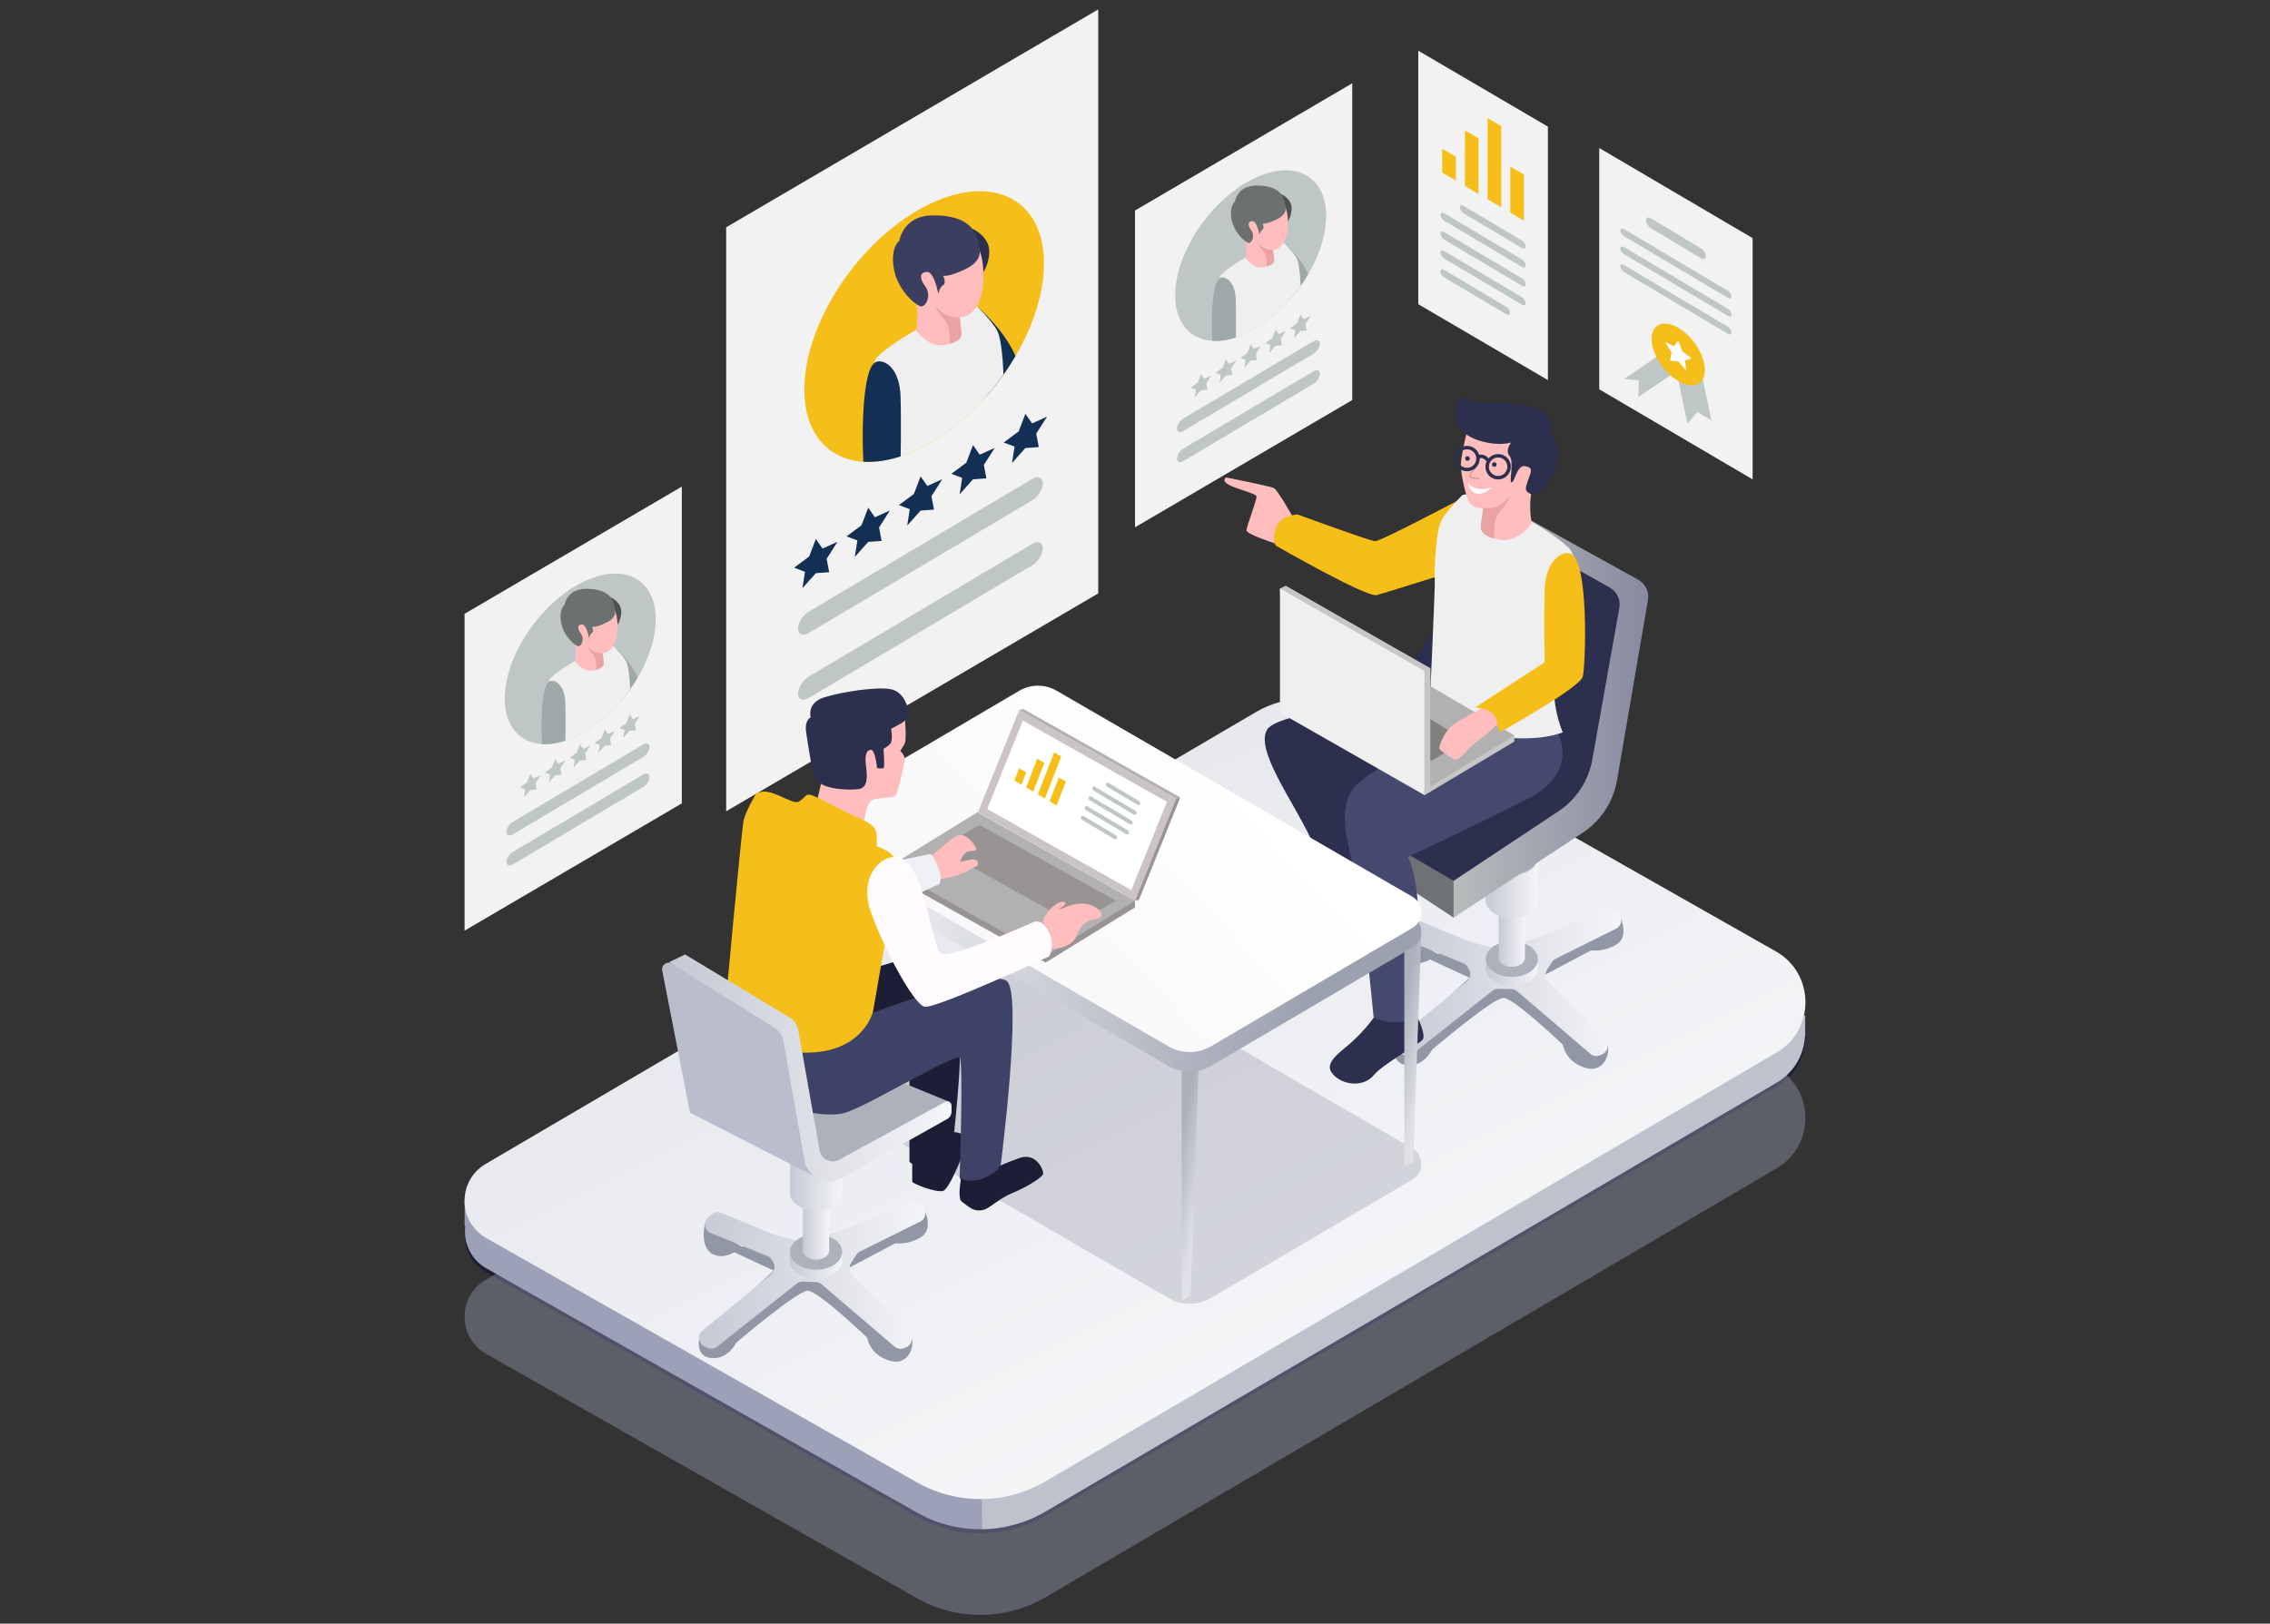 <?xml version="1.0" encoding="UTF-8"?>
<svg id="Layer_1" data-name="Layer 1" xmlns="http://www.w3.org/2000/svg" xmlns:xlink="http://www.w3.org/1999/xlink" viewBox="0 0 492 352">
  <rect x="0" y="0" width="492" height="352" fill="#333333" stroke="none"/>
  <defs>
    <style>
      .cls-1 {
        fill: #3b3e5e;
      }

      .cls-2 {
        fill: none;
        stroke: #2d2f4f;
        stroke-miterlimit: 10;
        stroke-width: .75px;
      }

      .cls-3 {
        fill: #eff1f4;
      }

      .cls-4 {
        fill: url(#linear-gradient-15);
      }

      .cls-5 {
        fill: url(#linear-gradient-13);
      }

      .cls-6 {
        fill: url(#linear-gradient-2);
      }

      .cls-7 {
        fill: #827f7f;
      }

      .cls-8 {
        fill: #bec6c6;
      }

      .cls-9 {
        fill: url(#linear-gradient-10);
      }

      .cls-10 {
        fill: url(#linear-gradient-12);
      }

      .cls-11 {
        fill: #133054;
      }

      .cls-12 {
        fill: #fff;
      }

      .cls-13 {
        fill: #fffbff;
      }

      .cls-14 {
        fill: #9297a5;
      }

      .cls-15 {
        fill: #6d7070;
      }

      .cls-16 {
        fill: #999393;
      }

      .cls-17 {
        fill: #adb1bc;
      }

      .cls-18 {
        fill: url(#linear-gradient-4);
      }

      .cls-19 {
        fill: #b2b1b1;
      }

      .cls-20 {
        fill: #ffbdbd;
      }

      .cls-21 {
        fill: url(#linear-gradient-3);
      }

      .cls-22 {
        clip-path: url(#clippath-1);
      }

      .cls-23 {
        fill: #f2f2f2;
      }

      .cls-24 {
        fill: url(#linear-gradient-5);
      }

      .cls-25 {
        fill: #3e4266;
      }

      .cls-26 {
        fill: #f6be18;
      }

      .cls-27 {
        fill: url(#linear-gradient-8);
      }

      .cls-28 {
        opacity: .4;
      }

      .cls-28, .cls-29 {
        fill: #9ca1b7;
      }

      .cls-30 {
        fill: #babecc;
      }

      .cls-31 {
        fill: url(#linear-gradient-14);
      }

      .cls-32 {
        fill: #ccc4c4;
      }

      .cls-33 {
        fill: url(#linear-gradient-17);
      }

      .cls-34 {
        fill: url(#linear-gradient-7);
      }

      .cls-35 {
        fill: #efefef;
      }

      .cls-36 {
        opacity: .16;
      }

      .cls-36, .cls-37 {
        fill: #2d2f4f;
      }

      .cls-38 {
        fill: url(#linear-gradient-9);
      }

      .cls-39 {
        fill: #eaa2a2;
      }

      .cls-40 {
        fill: url(#linear-gradient-11);
      }

      .cls-41 {
        fill: url(#linear-gradient-19);
      }

      .cls-42 {
        fill: url(#linear-gradient-6);
      }

      .cls-43 {
        fill: #1c1e35;
      }

      .cls-44 {
        clip-path: url(#clippath-2);
      }

      .cls-45 {
        fill: #c6c6c6;
      }

      .cls-46 {
        fill: #6e7277;
      }

      .cls-47 {
        fill: #45496d;
      }

      .cls-48 {
        fill: url(#linear-gradient-16);
      }

      .cls-49 {
        fill: url(#linear-gradient);
      }

      .cls-50 {
        fill: #9ea8a8;
      }

      .cls-51 {
        clip-path: url(#clippath);
      }

      .cls-52 {
        fill: #bec2cc;
      }

      .cls-53 {
        fill: url(#linear-gradient-18);
      }

      .cls-54 {
        fill: #dd9292;
      }

      .cls-55 {
        fill: #4f5151;
      }
    </style>
    <linearGradient id="linear-gradient" x1="280.13" y1="307.42" x2="204.15" y2="153.76" gradientUnits="userSpaceOnUse">
      <stop offset="0" stop-color="#f5f6f8"/>
      <stop offset="1" stop-color="#e4e6eb"/>
    </linearGradient>
    <clipPath id="clippath">
      <path class="cls-26" d="M226.27,57.14c0,14.34-11.62,32.08-25.97,39.62-14.34,7.54-25.97,2.03-25.97-12.31s11.62-32.08,25.97-39.62c14.34-7.54,25.97-2.03,25.97,12.31Z"/>
    </clipPath>
    <linearGradient id="linear-gradient-2" x1="227.85" y1="112.6" x2="257.2" y2="112.6" gradientUnits="userSpaceOnUse">
      <stop offset="0" stop-color="#b2b1b1"/>
      <stop offset="1" stop-color="#e4e6eb"/>
    </linearGradient>
    <clipPath id="clippath-1">
      <path class="cls-8" d="M142.12,134.24c0,9.04-7.33,20.22-16.36,24.97-9.04,4.75-16.36,1.28-16.36-7.76s7.33-20.22,16.36-24.97c9.04-4.75,16.36-1.28,16.36,7.76Z"/>
    </clipPath>
    <linearGradient id="linear-gradient-3" x1="143.11" y1="169.19" x2="161.61" y2="169.19" xlink:href="#linear-gradient-2"/>
    <clipPath id="clippath-2">
      <path class="cls-8" d="M287.43,46.81c0,9.04-7.33,20.22-16.36,24.97-9.04,4.75-16.36,1.28-16.36-7.76s7.33-20.22,16.36-24.97c9.04-4.75,16.36-1.28,16.36,7.76Z"/>
    </clipPath>
    <linearGradient id="linear-gradient-4" x1="288.42" y1="81.76" x2="306.92" y2="81.76" xlink:href="#linear-gradient-2"/>
    <linearGradient id="linear-gradient-5" x1="302.31" y1="212.86" x2="351.35" y2="212.86" gradientUnits="userSpaceOnUse">
      <stop offset="0" stop-color="#c6c9d4"/>
      <stop offset="1" stop-color="#f4f5f7"/>
    </linearGradient>
    <linearGradient id="linear-gradient-6" x1="322.01" y1="211" x2="333.32" y2="211" xlink:href="#linear-gradient-5"/>
    <linearGradient id="linear-gradient-7" x1="324.82" y1="203.19" x2="330.51" y2="203.19" xlink:href="#linear-gradient-5"/>
    <linearGradient id="linear-gradient-8" x1="322.01" y1="192.6" x2="333.32" y2="192.6" xlink:href="#linear-gradient-5"/>
    <linearGradient id="linear-gradient-9" x1="13853.04" y1="154.3" x2="13895.23" y2="154.3" gradientTransform="translate(14210.29) rotate(-180) scale(1 -1)" gradientUnits="userSpaceOnUse">
      <stop offset="0" stop-color="#878aa0"/>
      <stop offset=".99" stop-color="#b7bcbc"/>
    </linearGradient>
    <linearGradient id="linear-gradient-10" x1="261.23" y1="257.24" x2="253.69" y2="255.6" gradientUnits="userSpaceOnUse">
      <stop offset=".01" stop-color="#dfe1e5"/>
      <stop offset="1" stop-color="#acb0bc"/>
    </linearGradient>
    <linearGradient id="linear-gradient-11" x1="309.48" y1="228.34" x2="301.94" y2="226.7" xlink:href="#linear-gradient-10"/>
    <linearGradient id="linear-gradient-12" x1="179.56" y1="209.78" x2="172.01" y2="208.14" xlink:href="#linear-gradient-10"/>
    <linearGradient id="linear-gradient-13" x1="286.73" y1="202.49" x2="205.31" y2="184.77" gradientUnits="userSpaceOnUse">
      <stop offset="0" stop-color="#9ca1af"/>
      <stop offset="1" stop-color="#e4e6eb"/>
    </linearGradient>
    <linearGradient id="linear-gradient-14" x1="209.35" y1="218.26" x2="265.75" y2="165.72" gradientUnits="userSpaceOnUse">
      <stop offset="0" stop-color="#f7f7f9"/>
      <stop offset="1" stop-color="#fff"/>
    </linearGradient>
    <linearGradient id="linear-gradient-15" x1="151.51" y1="276.35" x2="200.56" y2="276.35" xlink:href="#linear-gradient-5"/>
    <linearGradient id="linear-gradient-16" x1="171.22" y1="274.49" x2="182.53" y2="274.49" xlink:href="#linear-gradient-5"/>
    <linearGradient id="linear-gradient-17" x1="174.03" y1="266.67" x2="179.72" y2="266.67" xlink:href="#linear-gradient-5"/>
    <linearGradient id="linear-gradient-18" x1="171.22" y1="256.08" x2="182.53" y2="256.08" xlink:href="#linear-gradient-5"/>
    <linearGradient id="linear-gradient-19" x1="145.02" y1="231.5" x2="206.24" y2="231.5" xlink:href="#linear-gradient-5"/>
  </defs>
  <g>
    <path class="cls-43" d="M277.44,265.27l-64.72,59.96.06,7.17c4.78-.07,9.54-1.34,13.77-3.82l158.52-93.01c3.96-2.31,5.96-6.23,6.16-10.26h.03v-4.35l-113.82,44.32Z"/>
    <path class="cls-43" d="M100.7,261.32v5.34h.14c-.41,3.51,1.07,7.16,4.54,9.16l93.36,52.96c4.37,2.48,9.23,3.68,14.04,3.61l.08-10.74,64.58-56.38-176.74-3.96Z"/>
    <path class="cls-28" d="M226.56,346.3l158.5-93c8.4-4.93,8.32-17.1-.15-21.92l-91.74-52.05c-6.5-3.69-14.47-3.64-20.92.14l-166.98,97.98c-6.16,3.61-6.1,12.54.11,16.07l93.35,52.96c8.64,4.91,19.25,4.84,27.82-.19Z"/>
    <path class="cls-52" d="M277.44,264.42l-64.72,59.96.06,7.17c4.78-.07,9.54-1.34,13.77-3.82l158.52-93.01c3.96-2.31,5.96-6.23,6.16-10.26h.03v-4.35l-113.82,44.32Z"/>
    <path class="cls-29" d="M100.7,260.46v5.34h.14c-.41,3.51,1.07,7.16,4.54,9.16l93.36,52.96c4.37,2.48,9.23,3.68,14.04,3.61l.08-10.74,64.58-56.38-176.74-3.96Z"/>
    <path class="cls-49" d="M226.56,321.18l158.5-93c8.4-4.93,8.32-17.1-.15-21.92l-91.74-52.05c-6.5-3.69-14.47-3.64-20.92.14l-166.98,97.98c-6.16,3.61-6.1,12.54.11,16.07l93.35,52.96c8.64,4.91,19.25,4.84,27.82-.19Z"/>
  </g>
  <g>
    <g>
      <polygon class="cls-23" points="238.03 128.65 157.39 175.88 157.39 49.28 238.03 2.04 238.03 128.65"/>
      <path class="cls-8" d="M175.28,137.24l48.43-28.77c1.27-.76,2.32-2.42,2.32-3.69h0c0-1.27-1.04-1.7-2.32-.94l-48.43,28.77c-1.27.76-2.32,2.42-2.32,3.69h0c0,1.27,1.04,1.7,2.32.94Z"/>
      <path class="cls-8" d="M175.28,151.32l48.43-28.77c1.27-.76,2.32-2.42,2.32-3.69h0c0-1.27-1.04-1.7-2.32-.94l-48.43,28.77c-1.27.76-2.32,2.42-2.32,3.69h0c0,1.27,1.04,1.7,2.32.94Z"/>
    </g>
    <g>
      <path class="cls-26" d="M226.27,57.14c0,14.34-11.62,32.08-25.97,39.62-14.34,7.54-25.97,2.03-25.97-12.31s11.62-32.08,25.97-39.62c14.34-7.54,25.97-2.03,25.97,12.31Z"/>
      <g class="cls-51">
        <g>
          <path class="cls-11" d="M211.88,66.54s6.39,5.48,8.49,11.37c2.1,5.89,3.33,15.05,4.51,16.61,1.18,1.56,7.82,5.18,7.82,5.18,0,0-3.03.59-3.53,2.52-.5,1.93-.34,2.61-.34,2.61,0,0-8.33-4.12-9.59-6.73-1.26-2.61-5.1-9.42-5.1-9.42l-2.26-22.15Z"/>
          <path class="cls-35" d="M211.88,66.54s2.64,2.56,4.1,4.85c1.46,2.29,1.62,11.73,1.51,12.4-.11.67,1,25.1,1,25.1,0,0-2.63,4.96-12.29,6.48-9.79,1.54-14.69-.68-14.69-.68,0,0,3.22-7.07,1.09-14.94-2.14-7.87-4.81-19.08-2.67-22.05,2.14-2.97,18.59-12.68,21.96-11.16Z"/>
          <g>
            <path class="cls-37" d="M210.75,49.59s3.87,1.67,3.66,5.23c-.21,3.56-2.02,5.1-2.02,5.1l-1.64-10.33Z"/>
            <path class="cls-20" d="M210.5,51.97s2.84,1.01,2.64,8.54c-.13,4.92-1.92,6.77-2.87,7.52-.95.75-2.28.81-2.28.81l.4,2.9s.4,2.15-3.38,3.02c-3.78.86-6.47-3.19-6.47-3.19,0,0,.67-3.13.02-6.12-.65-3-1.33-10.57,1.71-12.27,3.04-1.7,10.23-1.21,10.23-1.21Z"/>
            <path class="cls-39" d="M207.99,68.84s-2.43.07-3.67-1.04-1.62-1.4-1.62-1.4c0,0,.66,1.47,2.05,2.94,1.39,1.48,1.02,5.21,1.02,5.21,0,0,2.84-.56,2.63-2.35s-.41-3.37-.41-3.37Z"/>
            <path class="cls-1" d="M212.2,53.42s1.23,2.79-2.61,4.75c-3.84,1.96-5.17,1.61-5.17,1.61,0,0,.77,1.61,0,2.03-.77.42-1.05,1.89-1.05,1.89,0,0-.88-4.75-2.4-4.75-1.52,0-1.87,1.18-.44,3.11,1.44,1.92.17,4.48-.91,4.36s-5.13-3.55-5.9-8.23c-.77-4.68,1.19-5.94,1.19-5.94,0,0,.74-5.43,7.07-5.55,6.34-.11,9.75,2.12,10.21,6.73Z"/>
          </g>
          <path class="cls-11" d="M189.92,78.44c1.83-.62,5.1,1.42,5.27,7.56.17,6.14,0,14.51,0,14.51l14.05,9.13s-2.94.25-3.87,2.27c-.93,2.02-1.09,2.79-1.09,2.79,0,0-16.23-9.02-16.82-11.29-.59-2.27-1.29-23.69,2.47-24.97Z"/>
          <path class="cls-20" d="M231.7,100s4.63,2.28,5.72,3.71c1.09,1.43-.63,3.81-1.67,3.92-1.04.11-2.35-1.9-4.06-2.79-1.7-.9-2.83-1.12-2.83-1.12,0,0-.19-3.02,2.83-3.71Z"/>
          <g>
            <polygon class="cls-45" points="256.03 91.05 226.68 107.8 226.68 133.01 256.03 116.26 257.2 91.62 256.03 91.05"/>
            <polygon class="cls-6" points="257.2 91.62 227.85 108.37 227.85 133.58 257.2 116.83 257.2 91.62"/>
            <polygon class="cls-19" points="227.85 133.58 209.62 121.43 227.85 110.76 227.85 133.58"/>
            <polygon class="cls-45" points="209.62 121.43 209.62 122.7 227.85 133.58 227.85 108.37 226.68 107.8 226.68 131.86 209.62 121.43"/>
            <polygon class="cls-7" points="226.68 118.14 219.49 122.55 226.68 126.72 226.68 118.14"/>
          </g>
          <path class="cls-20" d="M208.01,109.89s3.29,1.65,5.46,3.08c2.18,1.42,3.19,4.69,3.1,5.03-.08.34-2.67,2.26-3.47,2.26s-2.9-3.02-4.57-4.02c-1.68-1.01-3.67-3.16-3.67-3.16,0,0-.22-2.57,3.15-3.18Z"/>
        </g>
      </g>
    </g>
    <g>
      <polygon class="cls-11" points="176.82 116.85 178.27 118.92 181.52 117.46 179.17 121.15 179.72 124.05 176.82 124.26 173.92 127.52 174.47 123.96 172.12 123.07 175.37 120.66 176.82 116.85"/>
      <polygon class="cls-11" points="188.18 110.07 189.63 112.14 192.87 110.67 190.53 114.37 191.08 117.27 188.18 117.48 185.27 120.74 185.83 117.17 183.48 116.29 186.72 113.87 188.18 110.07"/>
      <polygon class="cls-11" points="199.53 103.28 200.98 105.36 204.23 103.89 201.88 107.58 202.44 110.48 199.53 110.69 196.63 113.95 197.18 110.39 194.83 109.5 198.08 107.09 199.53 103.28"/>
      <polygon class="cls-11" points="210.89 96.5 212.34 98.57 215.59 97.11 213.24 100.8 213.79 103.7 210.89 103.91 207.99 107.17 208.54 103.61 206.19 102.72 209.44 100.31 210.89 96.5"/>
      <polygon class="cls-11" points="222.24 89.72 223.7 91.79 226.94 90.32 224.59 94.02 225.15 96.92 222.24 97.13 219.34 100.39 219.9 96.82 217.55 95.94 220.79 93.52 222.24 89.72"/>
    </g>
  </g>
  <g>
    <g>
      <polygon class="cls-23" points="147.78 174.17 100.69 201.76 100.69 133.07 147.78 105.49 147.78 174.17"/>
      <path class="cls-8" d="M111.14,180.9l28.28-16.8c.74-.44,1.35-1.41,1.35-2.16h0c0-.74-.61-.99-1.35-.55l-28.28,16.8c-.74.44-1.35,1.41-1.35,2.16h0c0,.74.61.99,1.35.55Z"/>
      <path class="cls-8" d="M111.14,187.41l28.28-16.8c.74-.44,1.35-1.41,1.35-2.16h0c0-.74-.61-.99-1.35-.55l-28.28,16.8c-.74.44-1.35,1.41-1.35,2.16h0c0,.74.61.99,1.35.55Z"/>
    </g>
    <g>
      <path class="cls-8" d="M142.12,134.24c0,9.04-7.33,20.22-16.36,24.97-9.04,4.75-16.36,1.28-16.36-7.76s7.33-20.22,16.36-24.97c9.04-4.75,16.36-1.28,16.36,7.76Z"/>
      <g class="cls-22">
        <g>
          <path class="cls-50" d="M133.05,140.17s4.03,3.46,5.35,7.17c1.33,3.71,2.1,9.48,2.84,10.47.74.99,4.93,3.27,4.93,3.27,0,0-1.91.37-2.23,1.59-.32,1.22-.21,1.64-.21,1.64,0,0-5.25-2.6-6.04-4.24-.8-1.64-3.22-5.94-3.22-5.94l-1.43-13.96Z"/>
          <path class="cls-35" d="M133.05,140.17s1.66,1.62,2.58,3.06c.92,1.44,1.02,7.39.95,7.82-.07.43.63,15.82.63,15.82,0,0-1.66,3.13-7.75,4.08-6.17.97-9.26-.43-9.26-.43,0,0,2.03-4.46.68-9.42-1.35-4.96-3.03-12.03-1.68-13.9,1.35-1.87,11.72-7.99,13.84-7.03Z"/>
          <g>
            <path class="cls-55" d="M132.34,129.48s2.44,1.05,2.31,3.3-1.27,3.21-1.27,3.21l-1.04-6.51Z"/>
            <path class="cls-20" d="M132.18,130.98s1.79.64,1.66,5.38c-.08,3.1-1.21,4.27-1.81,4.74-.6.47-1.44.51-1.44.51l.25,1.83s.25,1.36-2.13,1.9c-2.38.54-4.08-2.01-4.08-2.01,0,0,.42-1.97,0-3.86s-.84-6.66,1.08-7.73,6.45-.76,6.45-.76Z"/>
            <path class="cls-39" d="M130.6,141.62s-1.53.04-2.32-.65-1.02-.88-1.02-.88c0,0,.42.92,1.29,1.85.87.93.65,3.28.65,3.28,0,0,1.79-.35,1.66-1.48-.14-1.13-.26-2.12-.26-2.12Z"/>
            <path class="cls-15" d="M133.25,131.9s.77,1.76-1.65,2.99-3.26,1.01-3.26,1.01c0,0,.48,1.01,0,1.28-.48.26-.66,1.19-.66,1.19,0,0-.55-2.99-1.51-2.99-.96,0-1.18.75-.28,1.96.9,1.21.11,2.83-.57,2.75-.68-.08-3.23-2.24-3.72-5.19-.48-2.95.75-3.74.75-3.74,0,0,.46-3.42,4.46-3.5,3.99-.07,6.15,1.34,6.43,4.24Z"/>
          </g>
          <path class="cls-50" d="M119.21,147.67c1.16-.39,3.21.89,3.32,4.76.11,3.87,0,9.14,0,9.14l8.85,5.75s-1.86.16-2.44,1.43c-.58,1.27-.69,1.76-.69,1.76,0,0-10.23-5.68-10.6-7.11-.37-1.43-.81-14.93,1.56-15.74Z"/>
          <path class="cls-20" d="M145.54,161.25s2.92,1.44,3.61,2.34c.69.9-.4,2.4-1.05,2.47-.65.07-1.48-1.2-2.56-1.76-1.07-.56-1.79-.71-1.79-.71,0,0-.12-1.91,1.79-2.34Z"/>
          <g>
            <polygon class="cls-45" points="160.88 155.61 142.38 166.17 142.38 182.06 160.88 171.5 161.61 155.97 160.88 155.61"/>
            <polygon class="cls-21" points="161.61 155.97 143.11 166.53 143.11 182.42 161.61 171.86 161.61 155.97"/>
            <polygon class="cls-19" points="143.11 182.42 131.63 174.76 143.11 168.03 143.11 182.42"/>
            <polygon class="cls-45" points="131.63 174.76 131.63 175.56 143.11 182.42 143.11 166.53 142.38 166.17 142.38 181.33 131.63 174.76"/>
            <polygon class="cls-7" points="142.38 172.69 137.84 175.46 142.38 178.09 142.38 172.69"/>
          </g>
          <path class="cls-20" d="M130.61,167.49s2.07,1.04,3.44,1.94c1.37.9,2.01,2.96,1.95,3.17-.05.21-1.69,1.43-2.19,1.43s-1.82-1.9-2.88-2.54c-1.06-.63-2.31-1.99-2.31-1.99,0,0-.14-1.62,1.99-2.01Z"/>
        </g>
      </g>
    </g>
  </g>
  <g>
    <g>
      <polygon class="cls-23" points="293.09 86.73 246 114.32 246 45.64 293.09 18.05 293.09 86.73"/>
      <path class="cls-8" d="M256.45,93.46l28.28-16.8c.74-.44,1.35-1.41,1.35-2.16h0c0-.74-.61-.99-1.35-.55l-28.28,16.8c-.74.44-1.35,1.41-1.35,2.16h0c0,.74.61.99,1.35.55Z"/>
      <path class="cls-8" d="M256.45,99.98l28.28-16.8c.74-.44,1.35-1.41,1.35-2.16h0c0-.74-.61-.99-1.35-.55l-28.28,16.8c-.74.44-1.35,1.41-1.35,2.16h0c0,.74.61.99,1.35.55Z"/>
    </g>
    <g>
      <path class="cls-8" d="M287.43,46.81c0,9.04-7.33,20.22-16.36,24.97-9.04,4.75-16.36,1.28-16.36-7.76s7.33-20.22,16.36-24.97c9.04-4.75,16.36-1.28,16.36,7.76Z"/>
      <g class="cls-44">
        <g>
          <path class="cls-50" d="M278.36,52.73s4.03,3.46,5.35,7.17c1.33,3.71,2.1,9.48,2.84,10.47.74.99,4.93,3.27,4.93,3.27,0,0-1.91.37-2.23,1.59-.32,1.22-.21,1.64-.21,1.64,0,0-5.25-2.6-6.04-4.24-.8-1.64-3.22-5.94-3.22-5.94l-1.43-13.96Z"/>
          <path class="cls-35" d="M278.36,52.73s1.66,1.62,2.58,3.06c.92,1.44,1.02,7.39.95,7.82-.07.43.63,15.82.63,15.82,0,0-1.66,3.13-7.75,4.08-6.17.97-9.26-.43-9.26-.43,0,0,2.03-4.46.68-9.42-1.35-4.96-3.03-12.03-1.68-13.9,1.35-1.87,11.72-7.99,13.84-7.03Z"/>
          <g>
            <path class="cls-55" d="M277.64,42.05s2.44,1.05,2.31,3.3-1.27,3.21-1.27,3.21l-1.04-6.51Z"/>
            <path class="cls-20" d="M277.49,43.55s1.79.64,1.66,5.38c-.08,3.1-1.21,4.27-1.81,4.74-.6.47-1.44.51-1.44.51l.25,1.83s.25,1.36-2.13,1.9c-2.38.54-4.08-2.01-4.08-2.01,0,0,.42-1.97,0-3.86s-.84-6.66,1.08-7.73c1.92-1.07,6.45-.76,6.45-.76Z"/>
            <path class="cls-39" d="M275.91,54.18s-1.53.04-2.32-.65-1.02-.88-1.02-.88c0,0,.42.92,1.29,1.85.87.93.65,3.28.65,3.28,0,0,1.79-.35,1.66-1.48-.14-1.13-.26-2.12-.26-2.12Z"/>
            <path class="cls-15" d="M278.56,44.47s.77,1.76-1.65,2.99c-2.42,1.23-3.26,1.01-3.26,1.01,0,0,.48,1.01,0,1.28-.48.26-.66,1.19-.66,1.19,0,0-.55-2.99-1.51-2.99-.96,0-1.18.75-.28,1.96.9,1.21.11,2.83-.57,2.75-.68-.08-3.23-2.24-3.72-5.19-.48-2.95.75-3.74.75-3.74,0,0,.46-3.42,4.46-3.5,3.99-.07,6.15,1.34,6.43,4.24Z"/>
          </g>
          <path class="cls-50" d="M264.52,60.23c1.16-.39,3.21.89,3.32,4.76.11,3.87,0,9.14,0,9.14l8.85,5.75s-1.86.16-2.44,1.43c-.58,1.27-.69,1.76-.69,1.76,0,0-10.23-5.68-10.6-7.11-.37-1.43-.81-14.93,1.56-15.74Z"/>
          <path class="cls-20" d="M290.85,73.82s2.92,1.44,3.61,2.34c.69.9-.4,2.4-1.05,2.47-.65.07-1.48-1.2-2.56-1.76-1.07-.56-1.79-.71-1.79-.71,0,0-.12-1.91,1.79-2.34Z"/>
          <g>
            <polygon class="cls-45" points="306.18 68.18 287.69 78.73 287.69 94.62 306.18 84.06 306.92 68.54 306.18 68.18"/>
            <polygon class="cls-18" points="306.92 68.54 288.42 79.09 288.42 94.98 306.92 84.42 306.92 68.54"/>
            <polygon class="cls-19" points="288.42 94.98 276.93 87.33 288.42 80.6 288.42 94.98"/>
            <polygon class="cls-45" points="276.93 87.33 276.93 88.13 288.42 94.98 288.42 79.09 287.69 78.73 287.69 93.9 276.93 87.33"/>
            <polygon class="cls-7" points="287.69 85.25 283.15 88.03 287.69 90.66 287.69 85.25"/>
          </g>
          <path class="cls-20" d="M275.92,80.05s2.07,1.04,3.44,1.94c1.37.9,2.01,2.96,1.95,3.17-.05.21-1.69,1.43-2.19,1.43s-1.82-1.9-2.88-2.54-2.31-1.99-2.31-1.99c0,0-.14-1.62,1.99-2.01Z"/>
        </g>
      </g>
    </g>
  </g>
  <g>
    <path class="cls-46" d="M315.06,198.94l-16.65-10.96,3.75-5.16s3.41-.7,4.05,0,11.48,8.13,11.48,8.13l-2.63,7.98Z"/>
    <g>
      <g>
        <g>
          <path class="cls-14" d="M303.57,201.8s-1.38,5.63,2.24,6.83c2.12.71,4.1-.64,4.1-.64l8.59,3.98-16.18,14.87s-.86,3.79,2.71,4.1c3.57.32,5.36-3.36,5.36-3.36,0,0,13.17-11.24,15.46-11.24s12.91,10.19,12.91,10.19c0,0,.42,3.57,4.73,4.94,4.31,1.37,5.51-3.33,4.93-4.73-.58-1.4-14.5-14.92-14.5-14.92l10.93-5.78s2.63.42,5.46-1.26.98-5.63.98-5.63l-24,7.94-11.45-.6-4.32.28-7.97-4.96Z"/>
          <path class="cls-24" d="M317.92,212.76l-14.87,12.24c-1.14.94-.92,2.75.41,3.39l.64.3c.7.33,1.52.24,2.13-.24l17.23-13.65c.37-.3.84-.45,1.32-.44l2.83.09c.46.01.9.18,1.25.48l15.82,13.52c.56.48,1.35.62,2.04.35l.42-.16c1.36-.52,1.74-2.27.72-3.31l-12.34-12.5c-.67-.68-.77-1.72-.26-2.52l1.15-1.78c.2-.31.47-.55.8-.71l13.03-6.47c1.36-.68,1.52-2.55.29-3.45l-1-.73c-.59-.43-1.37-.51-2.03-.21l-12.06,5.5c-.19.09-5.24,1.87-5.45,1.9l-5.16,1.3c-.36.04-5.73-1.29-6.06-1.44l-11.61-4.75c-.71-.31-1.54-.19-2.13.31l-.74.63c-1.14.97-.87,2.8.5,3.4l12.37,5.02c.4.17.73.47.95.85l.29.51c.49.86.29,1.94-.47,2.56Z"/>
        </g>
        <g>
          <path class="cls-42" d="M333.32,208.3v1.55c0,2.13-2.53,3.85-5.66,3.85s-5.66-1.72-5.66-3.85v-1.55h.03c.28,1.95,2.69,3.48,5.63,3.48s5.35-1.52,5.63-3.48h.03Z"/>
          <path class="cls-17" d="M333.32,207.92c0,.13,0,.25-.03.38-.28,1.95-2.69,3.48-5.63,3.48s-5.35-1.52-5.63-3.48c-.02-.12-.03-.25-.03-.38,0-2.13,2.53-3.85,5.66-3.85s5.66,1.72,5.66,3.85Z"/>
        </g>
        <g>
          <path class="cls-34" d="M330.51,196.78v10.88c0,1.07-1.27,1.94-2.85,1.94s-2.85-.87-2.85-1.94v-10.88h.01c.14.98,1.35,1.75,2.83,1.75s2.69-.77,2.83-1.75h.01Z"/>
          <path class="cls-17" d="M330.51,196.59c0,.06,0,.13-.01.19-.14.98-1.35,1.75-2.83,1.75s-2.69-.77-2.83-1.75c0-.06-.01-.13-.01-.19,0-1.07,1.27-1.94,2.85-1.94s2.85.87,2.85,1.94Z"/>
        </g>
        <g>
          <path class="cls-27" d="M333.32,186.19v8.96c0,2.13-2.53,3.85-5.66,3.85s-5.66-1.72-5.66-3.85v-8.96h.03c.28,1.95,2.69,3.48,5.63,3.48s5.35-1.52,5.63-3.48h.03Z"/>
          <path class="cls-17" d="M333.32,185.82c0,.13,0,.25-.03.38-.28,1.95-2.69,3.48-5.63,3.48s-5.35-1.52-5.63-3.48c-.02-.12-.03-.25-.03-.38,0-2.13,2.53-3.85,5.66-3.85s5.66,1.72,5.66,3.85Z"/>
        </g>
      </g>
      <path class="cls-38" d="M326.12,109.66l28.97,16.03c1.57.88,2.41,2.65,2.09,4.42l-6.73,39.17c-.81,4.54-3.42,8.55-7.24,11.13l-28.16,18.53v-7.98l11.06-81.3Z"/>
      <path class="cls-37" d="M325.25,114.11l23.64,13.26c1.57.88,2.41,2.65,2.09,4.42l-5.86,32.89c-.81,4.54-3.42,8.55-7.24,11.13l-22.82,15.15-28.6-16.65,38.79-60.2Z"/>
    </g>
    <path class="cls-20" d="M280,111.72s-3.06-5.47-3.9-5.9c-.83-.43-10.35-2.32-10.35-2.32,0,0-1.12.66.56,1.59,1.68.93,5.88,1.87,6.02,2.52.14.65-2.17,6.53-2.17,7.37s6.11,2.81,6.11,2.81l3.73-6.07Z"/>
    <path class="cls-26" d="M315.66,108.68s-16.45,8.65-17.56,8.65-16.83-5.79-16.83-5.79c0,0-3.76.09-4.73,2.87-.97,2.78,0,3.89,0,3.89,0,0,19.61,11.27,21.84,10.71s22.3-6.95,22.3-6.95l-5.02-13.38Z"/>
    <path class="cls-37" d="M308.57,151.21s-31.3,2.61-33.93,6.96c-2.63,4.34,5.37,15.08,9.48,23.65,4.11,8.57,8.97,15.49,8.97,15.49,0,0,.95.68,3.19-1.81,2.24-2.49,3.36-5.24,3.36-5.24l-8.7-22.6,40.73-5.58s-16.82-3.65-23.1-10.87Z"/>
    <path class="cls-37" d="M293.93,197.31s-.2,3.81-3.3,7.48c-3.11,3.67-3.74,4.86-1.03,6.37,2.7,1.51,5.71.57,8.78-4.46s8.73-7.94,7.71-11.04c-1.02-3.11-6.7-4.83-6.7-4.83,0,0-2.38,4.14-5.45,6.48Z"/>
    <path class="cls-47" d="M337.19,157.99s5.97,9.06-6.13,15.21c-12.1,6.15-25.89,12.57-25.89,12.57,0,0,2.55,4.88,2.16,15.16s-.15,18.16-.15,18.16c0,0,1.13,2.62-4.06,2.59-5.19-.03-5.4-1.05-5.4-1.05,0,0-2.22-24.05-4.01-31.25-1.79-7.2-3.69-13.49-.62-18.13,3.07-4.64,23.09-13.87,23.09-13.87,0,0,12.77,4.91,21,.6Z"/>
    <g>
      <path class="cls-35" d="M316.96,107.33s-2.82,2.74-4.38,5.18c-1.56,2.44-1.73,12.53-1.61,13.25s-1.07,26.81-1.07,26.81c0,0,2.81,5.3,13.13,6.92,10.46,1.65,15.68-.73,15.68-.73,0,0-3.44-7.55-1.16-15.96,2.28-8.4,5.14-20.38,2.85-23.55-2.28-3.17-19.85-13.54-23.45-11.92Z"/>
      <g>
        <polygon class="cls-45" points="278.66 126.97 310.01 144.86 310.01 171.78 278.66 153.89 277.42 127.58 278.66 126.97"/>
        <polygon class="cls-35" points="277.42 127.58 308.76 145.47 308.76 172.39 277.42 154.5 277.42 127.58"/>
        <polygon class="cls-19" points="308.76 172.39 328.22 159.42 308.76 148.02 308.76 172.39"/>
        <polygon class="cls-45" points="328.22 159.42 328.22 160.77 308.76 172.39 308.76 145.47 310.01 144.86 310.01 170.55 328.22 159.42"/>
        <polygon class="cls-7" points="310.01 155.9 317.69 160.61 310.01 165.06 310.01 155.9"/>
      </g>
      <path class="cls-26" d="M340.41,120.03c-1.96-.66-5.45,1.51-5.63,8.07-.18,6.56,0,15.49,0,15.49l-15,9.75s3.14.27,4.13,2.43c.99,2.16,1.17,2.98,1.17,2.98,0,0,17.34-9.63,17.97-12.06.63-2.43,1.37-25.3-2.64-26.66Z"/>
      <path class="cls-20" d="M321.1,153.62s-3.51,1.76-5.84,3.28c-2.33,1.52-3.4,5.01-3.31,5.37.09.36,2.86,2.42,3.71,2.42s3.09-3.22,4.88-4.3c1.79-1.07,3.92-3.38,3.92-3.38,0,0,.23-2.74-3.36-3.4Z"/>
      <g>
        <path class="cls-20" d="M317.96,93.51s-1.36,5.45-1.34,7.39c.02,1.95,1.18,7.71,2.25,8.55s2.7.72,2.7.72l-.6,3.43s-.45,2.41,3.78,3.37,7.24-3.57,7.24-3.57c0,0-.75-3.5-.02-6.85.73-3.35,1.49-11.82-1.91-13.72-3.4-1.9-12.1.66-12.1.66Z"/>
        <path class="cls-37" d="M320.96,95.62c4.23,1.2,6.58.3,6.58.3,0,0-1.41,1.68-.36,2.95,1.06,1.27-.18,5.59.45,5.7.63.12,1.11-3.88,2.98-3.51,1.88.37,1.12,1.34.65,2.85-.47,1.51-1.08,2.43.34,3.1,1.41.67,5.33-2.91,6.04-7.03.71-4.11-1.71-5.9-1.71-5.9,0,0,2.04-5.09-5.52-6.14-7.56-1.05-10.63.21-12.48-1.5-1.86-1.72-5.72,6.71,3.02,9.19Z"/>
        <path class="cls-39" d="M321.45,110.1s2.69.34,4.08-.9c1.39-1.24,1.81-1.57,1.81-1.57,0,0-.74,1.64-2.29,3.29-1.55,1.65-1.15,5.83-1.15,5.83,0,0-3.18-.62-2.94-2.62.24-2,.49-4.03.49-4.03Z"/>
        <path class="cls-37" d="M323.37,100.65c-.03.28.16.53.44.56s.53-.16.56-.44-.16-.53-.44-.56c-.28-.03-.53.16-.56.44Z"/>
        <path class="cls-37" d="M317.56,99.34c-.03.28.16.53.44.56.28.03.53-.16.56-.44.03-.28-.16-.53-.44-.56-.28-.03-.53.16-.56.44Z"/>
        <path class="cls-12" d="M323.27,105.7s-2.09.63-3.37.18c-1.29-.45-1.69-1.24-1.69-1.24,0,0,.03,1.7,1.65,2.3s3.42-1.24,3.42-1.24Z"/>
        <path class="cls-54" d="M319.27,103.77s.04,0,.06,0c.96.09,1.29.15,1.29.15l.05-.24s-.34-.07-1.32-.16c-.23-.02-.51-.09-.58-.3-.08-.23.13-.61.52-.96.76-.68.99-2.03,1-2.08l-.25-.04s-.22,1.32-.92,1.94c-.48.43-.71.89-.6,1.22.06.18.24.4.74.46Z"/>
        <g>
          <circle class="cls-2" cx="324.7" cy="101.19" r="2.38" transform="translate(-12.56 57.33) rotate(-9.9)"/>
          <path class="cls-2" d="M315.6,99.16c-.14,1.31.8,2.48,2.11,2.62s2.48-.8,2.62-2.11-.8-2.48-2.11-2.62c-1.31-.14-2.48.8-2.62,2.11Z"/>
          <path class="cls-2" d="M322.62,100.03s-.87-1.64-2.3-.91"/>
        </g>
      </g>
    </g>
    <path class="cls-37" d="M307.13,220.34s2.02,3.97,1.21,5.04-8.59,5.28-10.61,7.73-5.99,2.2-8.13.44c-2.14-1.76-1.99-3.27,1.87-6.35,3.86-3.08,6.26-6.56,6.26-6.56,0,0,5.37,2.39,9.41-.3Z"/>
  </g>
  <g>
    <path class="cls-36" d="M306.11,248.96l-77.1-44.66c-2.51-1.46-5.61-1.45-8.11.02l-44.71,26.3c-2.35,1.38-2.35,4.79.01,6.16l77.02,44.61c2.88,1.68,6.43,1.67,9.3-.02l43.59-25.64c2.59-1.52,2.58-5.26-.01-6.77Z"/>
    <polygon class="cls-9" points="256.12 231.15 256.12 281.9 258.05 280.94 259.8 231.15 256.12 231.15"/>
    <polygon class="cls-40" points="304.37 202.25 304.37 253 306.3 252.03 308.05 202.25 304.37 202.25"/>
    <polygon class="cls-10" points="174.44 183.69 174.44 234.44 176.38 233.47 178.12 183.69 174.44 183.69"/>
    <path class="cls-5" d="M306.11,198.65l-77.1-44.66c-2.51-1.46-5.61-1.45-8.11.02l-44.71,26.3c-2.35,1.38-2.35,4.79.01,6.16l77.02,44.61c2.88,1.68,6.43,1.67,9.3-.02l43.59-25.64c2.59-1.52,2.58-5.26-.01-6.77Z"/>
    <path class="cls-31" d="M306.11,194.4l-77.1-44.66c-2.51-1.46-5.61-1.45-8.11.02l-44.71,26.3c-2.35,1.38-2.35,4.79.01,6.16l77.02,44.61c2.88,1.68,6.43,1.67,9.3-.02l43.59-25.64c2.59-1.52,2.58-5.26-.01-6.77Z"/>
  </g>
  <g>
    <g>
      <path class="cls-14" d="M152.78,265.29s-1.38,5.63,2.24,6.83c2.12.71,4.1-.64,4.1-.64l8.59,3.98-16.18,14.87s-.86,3.79,2.71,4.1c3.57.32,5.36-3.36,5.36-3.36,0,0,13.17-11.24,15.46-11.24s12.91,10.19,12.91,10.19c0,0,.42,3.57,4.73,4.94,4.31,1.37,5.51-3.33,4.93-4.73-.58-1.4-14.5-14.92-14.5-14.92l10.93-5.78s2.63.42,5.46-1.26c2.84-1.68.98-5.63.98-5.63l-24,7.94-11.45-.6-4.32.28-7.97-4.96Z"/>
      <path class="cls-4" d="M167.12,276.25l-14.87,12.24c-1.14.94-.92,2.75.41,3.39l.64.3c.7.33,1.52.24,2.13-.24l17.23-13.65c.37-.3.84-.45,1.32-.44l2.83.09c.46.01.9.18,1.25.48l15.82,13.52c.56.48,1.35.62,2.04.35l.42-.16c1.36-.52,1.74-2.27.72-3.31l-12.34-12.5c-.67-.68-.77-1.72-.26-2.52l1.15-1.78c.2-.31.47-.55.8-.71l13.03-6.47c1.36-.68,1.52-2.55.29-3.45l-1-.73c-.59-.43-1.37-.51-2.03-.21l-12.06,5.5c-.19.09-5.24,1.87-5.45,1.9l-5.16,1.3c-.36.04-5.73-1.29-6.06-1.44l-11.61-4.75c-.71-.31-1.54-.19-2.13.31l-.74.63c-1.14.97-.87,2.8.5,3.4l12.37,5.02c.4.17.73.47.95.85l.29.51c.49.86.29,1.94-.47,2.56Z"/>
    </g>
    <g>
      <path class="cls-48" d="M182.53,271.78v1.55c0,2.13-2.53,3.85-5.66,3.85s-5.66-1.72-5.66-3.85v-1.55h.03c.28,1.95,2.69,3.48,5.63,3.48s5.35-1.52,5.63-3.48h.03Z"/>
      <path class="cls-17" d="M182.53,271.41c0,.13,0,.25-.03.38-.28,1.95-2.69,3.48-5.63,3.48s-5.35-1.52-5.63-3.48c-.02-.12-.03-.25-.03-.38,0-2.13,2.53-3.85,5.66-3.85s5.66,1.72,5.66,3.85Z"/>
    </g>
    <g>
      <path class="cls-33" d="M179.72,260.26v10.88c0,1.07-1.27,1.94-2.85,1.94s-2.85-.87-2.85-1.94v-10.88h.01c.14.98,1.35,1.75,2.83,1.75s2.69-.77,2.83-1.75h.01Z"/>
      <path class="cls-17" d="M179.72,260.07c0,.06,0,.13-.01.19-.14.98-1.35,1.75-2.83,1.75s-2.69-.77-2.83-1.75c0-.06-.01-.13-.01-.19,0-1.07,1.27-1.94,2.85-1.94s2.85.87,2.85,1.94Z"/>
    </g>
    <g>
      <path class="cls-53" d="M182.53,249.68v8.96c0,2.13-2.53,3.85-5.66,3.85s-5.66-1.72-5.66-3.85v-8.96h.03c.28,1.95,2.69,3.48,5.63,3.48s5.35-1.52,5.63-3.48h.03Z"/>
      <path class="cls-17" d="M182.53,249.3c0,.13,0,.25-.03.38-.28,1.95-2.69,3.48-5.63,3.48s-5.35-1.52-5.63-3.48c-.02-.12-.03-.25-.03-.38,0-2.13,2.53-3.85,5.66-3.85s5.66,1.72,5.66,3.85Z"/>
    </g>
  </g>
  <path class="cls-43" d="M197.72,252.35s-.04,3.45,0,3.84c.04.4,5.18,2.47,6.71,1.98,1.53-.49,5.04-9.83,5.34-10.77.3-.94-2.82-3.16-5.29-1.09-2.47,2.08-6.76,6.04-6.76,6.04Z"/>
  <path class="cls-43" d="M181.72,212.18c.41-.27,21.63-6.43,21.63-6.43,0,0,4.33,20.95,4.64,23.53.31,2.58-1.78,22.16-1.78,22.16,0,0-.38,1.9-4.15,1.9s-4.95-1.49-4.95-1.49v-29.48l-13.22-2.04-2.17-8.16Z"/>
  <path class="cls-25" d="M158.68,223.02s-3.14,8.02,0,11.01c3.14,2.99,19.98,9.97,24.99,7.54,5.01-2.43,23.48-13.2,24.33-12.29s0,25.79,0,25.79c0,0-.2,1.97,3.97,1.06,4.17-.91,4.94-3.64,4.94-3.64,0,0,4.7-36.72,1.36-39.75s-29.89,7.13-29.89,7.13l-29.69,3.15Z"/>
  <path class="cls-20" d="M196.09,155.12s.46,5.14,0,6.07-.98,1.57-.98,1.57c0,0,.92.87.98,1.69.07.82-1.45,7.23-1.92,7.98s-4.55.35-5.48,1.22c-.93.87-1.69,5.54-1.69,5.54l-9.97-5.36,1.4-5.89s4.84-9.24,5.07-9.66c.23-.42,12.58-3.17,12.58-3.17Z"/>
  <g>
    <polygon class="cls-16" points="246 196.73 246 195.27 211.84 177.55 192.47 188.04 192.47 189.5 226.63 208.68 246 196.73"/>
    <polygon class="cls-19" points="246 195.27 211.84 176.09 192.47 188.04 226.63 207.22 246 195.27"/>
    <polygon class="cls-32" points="246 195.27 254.93 173.12 220.9 153.94 211.96 176.09 246 195.27"/>
    <polygon class="cls-12" points="213.97 175.39 221.7 156.23 252.92 173.83 245.2 192.98 213.97 175.39"/>
    <polygon class="cls-16" points="212.29 178.86 241.89 195.27 233.04 200.38 203.44 183.97 212.29 178.86"/>
    <g>
      <g>
        <path class="cls-8" d="M246.55,174.48l-6.55-3.89c-.23-.14-.34-.44-.25-.66h0c.09-.23.35-.31.58-.17l6.55,3.89c.23.14.34.44.25.66h0c-.09.23-.35.31-.58.17Z"/>
        <path class="cls-8" d="M245.73,176.6l-8.71-5.18c-.23-.14-.34-.44-.25-.66h0c.09-.23.35-.31.58-.17l8.71,5.18c.23.14.34.44.25.66h0c-.09.23-.35.31-.58.17Z"/>
        <path class="cls-8" d="M244.91,178.71l-8.71-5.18c-.23-.14-.34-.44-.25-.66h0c.09-.23.35-.31.58-.17l8.71,5.18c.23.14.34.44.25.66h0c-.09.23-.35.31-.58.17Z"/>
        <path class="cls-8" d="M244.08,180.83l-8.71-5.18c-.23-.14-.34-.44-.25-.66h0c.09-.23.35-.31.58-.17l8.71,5.18c.23.14.34.44.25.66h0c-.09.23-.35.31-.58.17Z"/>
        <path class="cls-8" d="M241.51,181.9l-6.96-4.14c-.23-.14-.34-.44-.25-.66h0c.09-.23.35-.31.58-.17l6.96,4.14c.23.14.34.44.25.66h0c-.09.23-.35.31-.58.17Z"/>
      </g>
      <g>
        <polygon class="cls-26" points="221.38 170.12 219.85 169.22 220.89 166.55 222.42 167.45 221.38 170.12"/>
        <polygon class="cls-26" points="223.93 171.62 222.4 170.72 224.82 164.49 226.35 165.39 223.93 171.62"/>
        <polygon class="cls-26" points="226.47 173.11 224.94 172.21 228.48 163.12 230.01 164.02 226.47 173.11"/>
        <polygon class="cls-26" points="229.02 174.61 227.48 173.71 229.49 168.55 231.02 169.45 229.02 174.61"/>
      </g>
    </g>
    <polygon class="cls-19" points="220.9 153.94 254.93 173.12 255.8 172.87 221.76 153.69 220.9 153.94"/>
    <polygon class="cls-16" points="246.86 195.08 255.8 172.92 254.93 173.12 246 195.27 246.86 195.08"/>
  </g>
  <path class="cls-26" d="M163.84,172.1c2.83-1.92,7.76,2.52,9.27,1.7,1.52-.82,1.33-1.99,3.07-1.32,1.73.68,7.03,3.62,10.35,5.04,3.32,1.42,3.51,2.7,3.51,4.07v1.92s4.66,1.21,4.38,4.58c-.27,3.37-5.2,31.21-5.2,31.21,0,0-2.28,9.68-16.16,8.86-13.88-.82-16.07-7.58-16.07-7.58,0,0,3.74-40.87,4.2-42.8.46-1.93,2.65-5.68,2.65-5.68Z"/>
  <path class="cls-20" d="M225.97,199.93s1.41,1.37,1.72,2.94c.31,1.58.32,2.88.32,2.88,0,0,4.2-.02,5.36-2.91,1.16-2.89,2.41-3.3,4.03-3.55,1.62-.25,2.28-1.66-.79-2.99s-6.81,1-7.1.91,2.2-1.25,1.21-1.66c-1-.42-3.84,1.36-4.74,4.38Z"/>
  <path class="cls-3" d="M195.83,186.34l5.72-1.18s1.56.63,2.13,2.51c.57,1.88,0,3.93,0,3.93l-4.47,2.06-3.38-7.32Z"/>
  <path class="cls-13" d="M195.08,185.97c-3.44-1.22-9.29,3.55-6.27,11.93,3.02,8.38,9.27,19.83,11.59,20.35,2.32.52,26.96-10.9,26.96-10.9,0,0,1.46-2.17,0-5.29-1.46-3.12-3.43-2.12-3.43-2.12,0,0-17.43,7.75-19.74,6.9-2.32-.86-3.52-18.89-9.1-20.86Z"/>
  <path class="cls-20" d="M203.93,190.57s3.58-.52,5.42-1.59c1.84-1.06,2.55-1.32,2.55-1.32,0,0,.43-1.42-1.06-1.33-1.49.09-2.85.66-2.85.66,0,0,.65-1.77,1.5-2.23.85-.46,2.06-.18,2.13-.67.07-.5-2.2-3.62-3.9-3.01-1.7.6-5.66,4.37-5.66,4.37,0,0,1.91,3.09,1.87,5.12Z"/>
  <path class="cls-37" d="M196.81,153.68s.34,2.07-1.35,3.05c-1.69.97-2.33,1.27-2.33,1.27,0,0,.52,2.56-.24,3.32s-1.39.99-1.39.99c0,0,.3,4.02,0,4.2s-1.4,0-1.4,0c0,0-.41-4.02-1.34-3.96-.93.06-1.4,1.01-1.05,3.65.35,2.64.23,4.57-1.57,4.86-1.81.29-7.98.2-9.21-2.14-1.22-2.35-1.7-7.21-2.18-10.02s.96-3.38.96-3.38c0,0-.94-3.11,2.91-4.33,3.85-1.22,11.66-2.4,14.57-1.75,2.91.65,3.62,4.26,3.62,4.26Z"/>
  <path class="cls-43" d="M208.31,255.49s-.9,4.39.21,5.07c1.11.69,2.4,2.49,4.97,1.63.92-.31,3.52-2.56,5.65-3.43,3.85-1.57,6.89-3.66,6.95-4.27.09-.94-1.54-4.72-5.15-3.43s-4.34,1.76-4.34,1.76c0,0,.04,1.1-3.13,2.48-3.17,1.37-5.17.19-5.17.19Z"/>
  <path class="cls-30" d="M143.53,210.4l6.02,30.82,28.46,14.57s-6.65-30.58-7.86-32.43c-.97-1.48-17.88-10.84-24.54-14.48-1.06-.58-2.31.34-2.08,1.53Z"/>
  <path class="cls-17" d="M205.71,238.85l-9.66-3.96s-10.18,5.62-13.01,6.39c-2.83.77-6.83,0-6.83,0,0,0-.92,10.42,3.2,11.39,4.12.97,26.3-13.83,26.3-13.83Z"/>
  <path class="cls-41" d="M145.02,208.58l22.92,14.27c.98.62,1.65,1.62,1.85,2.76l4.57,25.92c.66,3.75,4.83,5.73,8.15,3.86l22.79-12.8c.58-.32.93-.93.93-1.6v-1.29c0-.71-.76-1.17-1.39-.82l-22.95,12.54c-1.75.95-3.91-.09-4.26-2.05l-4.62-26.09c-.2-1.1-.85-2.07-1.8-2.65l-22.73-13.71-3.46,1.67Z"/>
  <g>
    <polygon class="cls-23" points="307.4 65.95 335.49 82.4 335.49 27.45 307.4 10.99 307.4 65.95"/>
    <g>
      <g>
        <path class="cls-8" d="M329.88,53.77l-12.68-7.53c-.44-.26-.81-.84-.81-1.29h0c0-.44.36-.59.81-.33l12.68,7.53c.44.26.81.84.81,1.29h0c0,.44-.36.59-.81.33Z"/>
        <path class="cls-8" d="M329.88,57.87l-16.87-10.02c-.44-.26-.81-.84-.81-1.29h0c0-.44.36-.59.81-.33l16.87,10.02c.44.26.81.84.81,1.29h0c0,.44-.36.59-.81.33Z"/>
        <path class="cls-8" d="M329.88,61.96l-16.87-10.02c-.44-.26-.81-.84-.81-1.29h0c0-.44.36-.59.81-.33l16.87,10.02c.44.26.81.84.81,1.29h0c0,.44-.36.59-.81.33Z"/>
        <path class="cls-8" d="M329.88,66.06l-16.87-10.02c-.44-.26-.81-.84-.81-1.29h0c0-.44.36-.59.81-.33l16.87,10.02c.44.26.81.84.81,1.29h0c0,.44-.36.59-.81.33Z"/>
        <path class="cls-8" d="M326.48,68.14l-13.48-8.01c-.44-.26-.81-.84-.81-1.29h0c0-.44.36-.59.81-.33l13.48,8.01c.44.26.81.84.81,1.29h0c0,.44-.36.59-.81.33Z"/>
      </g>
      <g>
        <polygon class="cls-26" points="315.55 39.15 312.59 37.41 312.59 32.25 315.55 33.99 315.55 39.15"/>
        <polygon class="cls-26" points="320.46 42.05 317.51 40.3 317.51 28.26 320.46 30 320.46 42.05"/>
        <polygon class="cls-26" points="325.38 44.94 322.42 43.2 322.42 25.6 325.38 27.34 325.38 44.94"/>
        <polygon class="cls-26" points="330.29 47.83 327.33 46.09 327.33 36.11 330.29 37.85 330.29 47.83"/>
      </g>
    </g>
  </g>
  <g>
    <polygon class="cls-23" points="346.62 84.4 379.86 103.93 379.86 51.62 346.62 32.09 346.62 84.4"/>
    <g>
      <g>
        <path class="cls-8" d="M374.52,64.59l-22.56-13.41c-.42-.25-.77-.8-.77-1.22h0c0-.42.35-.56.77-.31l22.56,13.41c.42.25.77.8.77,1.22h0c0,.42-.35.56-.77.31Z"/>
        <path class="cls-8" d="M374.52,68.49l-22.56-13.41c-.42-.25-.77-.8-.77-1.22h0c0-.42.35-.56.77-.31l22.56,13.41c.42.25.77.8.77,1.22h0c0,.42-.35.56-.77.31Z"/>
        <path class="cls-8" d="M374.52,72.38l-22.56-13.41c-.42-.25-.77-.8-.77-1.22h0c0-.42.35-.56.77-.31l22.56,13.41c.42.25.77.8.77,1.22h0c0,.42-.35.56-.77.31Z"/>
      </g>
      <path class="cls-8" d="M368.66,55.99l-10.84-6.52c-.59-.36-1.08-1.13-1.08-1.72h0c0-.59.48-.78,1.08-.43l10.84,6.52c.59.36,1.08,1.13,1.08,1.72h0c0,.59-.48.78-1.08.43Z"/>
      <g>
        <polygon class="cls-8" points="363.74 82.27 365.73 91.86 367.92 89.29 370.93 91.16 368.94 81.58 363.74 82.27"/>
        <polygon class="cls-8" points="355.09 86.06 362.24 81.23 359.13 77.33 351.98 82.17 355.21 82.46 355.09 86.06"/>
        <g>
          <path class="cls-26" d="M369.51,80.21c0,3.19-2.58,4.26-5.77,2.39-3.19-1.87-5.77-5.97-5.77-9.15s2.58-4.26,5.77-2.39c3.19,1.87,5.77,5.97,5.77,9.15Z"/>
          <polygon class="cls-12" points="363.74 73.81 364.63 76.17 366.63 77.69 365.18 78.2 365.53 80.4 363.74 78.36 361.96 78.2 362.3 76.42 360.86 74.13 362.85 75.07 363.74 73.81"/>
        </g>
      </g>
    </g>
  </g>
  <g>
    <polygon class="cls-8" points="260.32 81.1 261.01 82.08 262.55 81.39 261.43 83.14 261.7 84.51 260.32 84.61 258.95 86.15 259.21 84.47 258.1 84.05 259.63 82.9 260.32 81.1"/>
    <polygon class="cls-8" points="265.7 77.89 266.39 78.87 267.93 78.17 266.81 79.92 267.08 81.3 265.7 81.4 264.33 82.94 264.59 81.25 263.48 80.83 265.01 79.69 265.7 77.89"/>
    <polygon class="cls-8" points="271.08 74.67 271.77 75.65 273.31 74.96 272.19 76.71 272.46 78.08 271.08 78.18 269.71 79.73 269.97 78.04 268.86 77.62 270.39 76.48 271.08 74.67"/>
    <polygon class="cls-8" points="276.46 71.46 277.15 72.44 278.69 71.75 277.57 73.5 277.84 74.87 276.46 74.97 275.08 76.51 275.35 74.83 274.23 74.41 275.77 73.26 276.46 71.46"/>
    <polygon class="cls-8" points="281.84 68.25 282.53 69.23 284.06 68.53 282.95 70.28 283.21 71.66 281.84 71.76 280.46 73.3 280.73 71.61 279.61 71.19 281.15 70.05 281.84 68.25"/>
  </g>
  <g>
    <polygon class="cls-8" points="114.94 167.78 115.63 168.77 117.17 168.07 116.05 169.82 116.32 171.2 114.94 171.29 113.57 172.84 113.83 171.15 112.72 170.73 114.25 169.59 114.94 167.78"/>
    <polygon class="cls-8" points="120.32 164.57 121.01 165.55 122.55 164.86 121.43 166.61 121.7 167.98 120.32 168.08 118.95 169.63 119.21 167.94 118.1 167.52 119.63 166.38 120.32 164.57"/>
    <polygon class="cls-8" points="125.7 161.36 126.39 162.34 127.93 161.65 126.81 163.39 127.08 164.77 125.7 164.87 124.32 166.41 124.59 164.72 123.47 164.3 125.01 163.16 125.7 161.36"/>
    <polygon class="cls-8" points="131.08 158.14 131.77 159.13 133.3 158.43 132.19 160.18 132.45 161.56 131.08 161.65 129.7 163.2 129.97 161.51 128.85 161.09 130.39 159.95 131.08 158.14"/>
    <polygon class="cls-8" points="136.46 154.93 137.15 155.91 138.68 155.22 137.57 156.97 137.83 158.34 136.46 158.44 135.08 159.99 135.35 158.3 134.23 157.88 135.77 156.74 136.46 154.93"/>
  </g>
</svg>